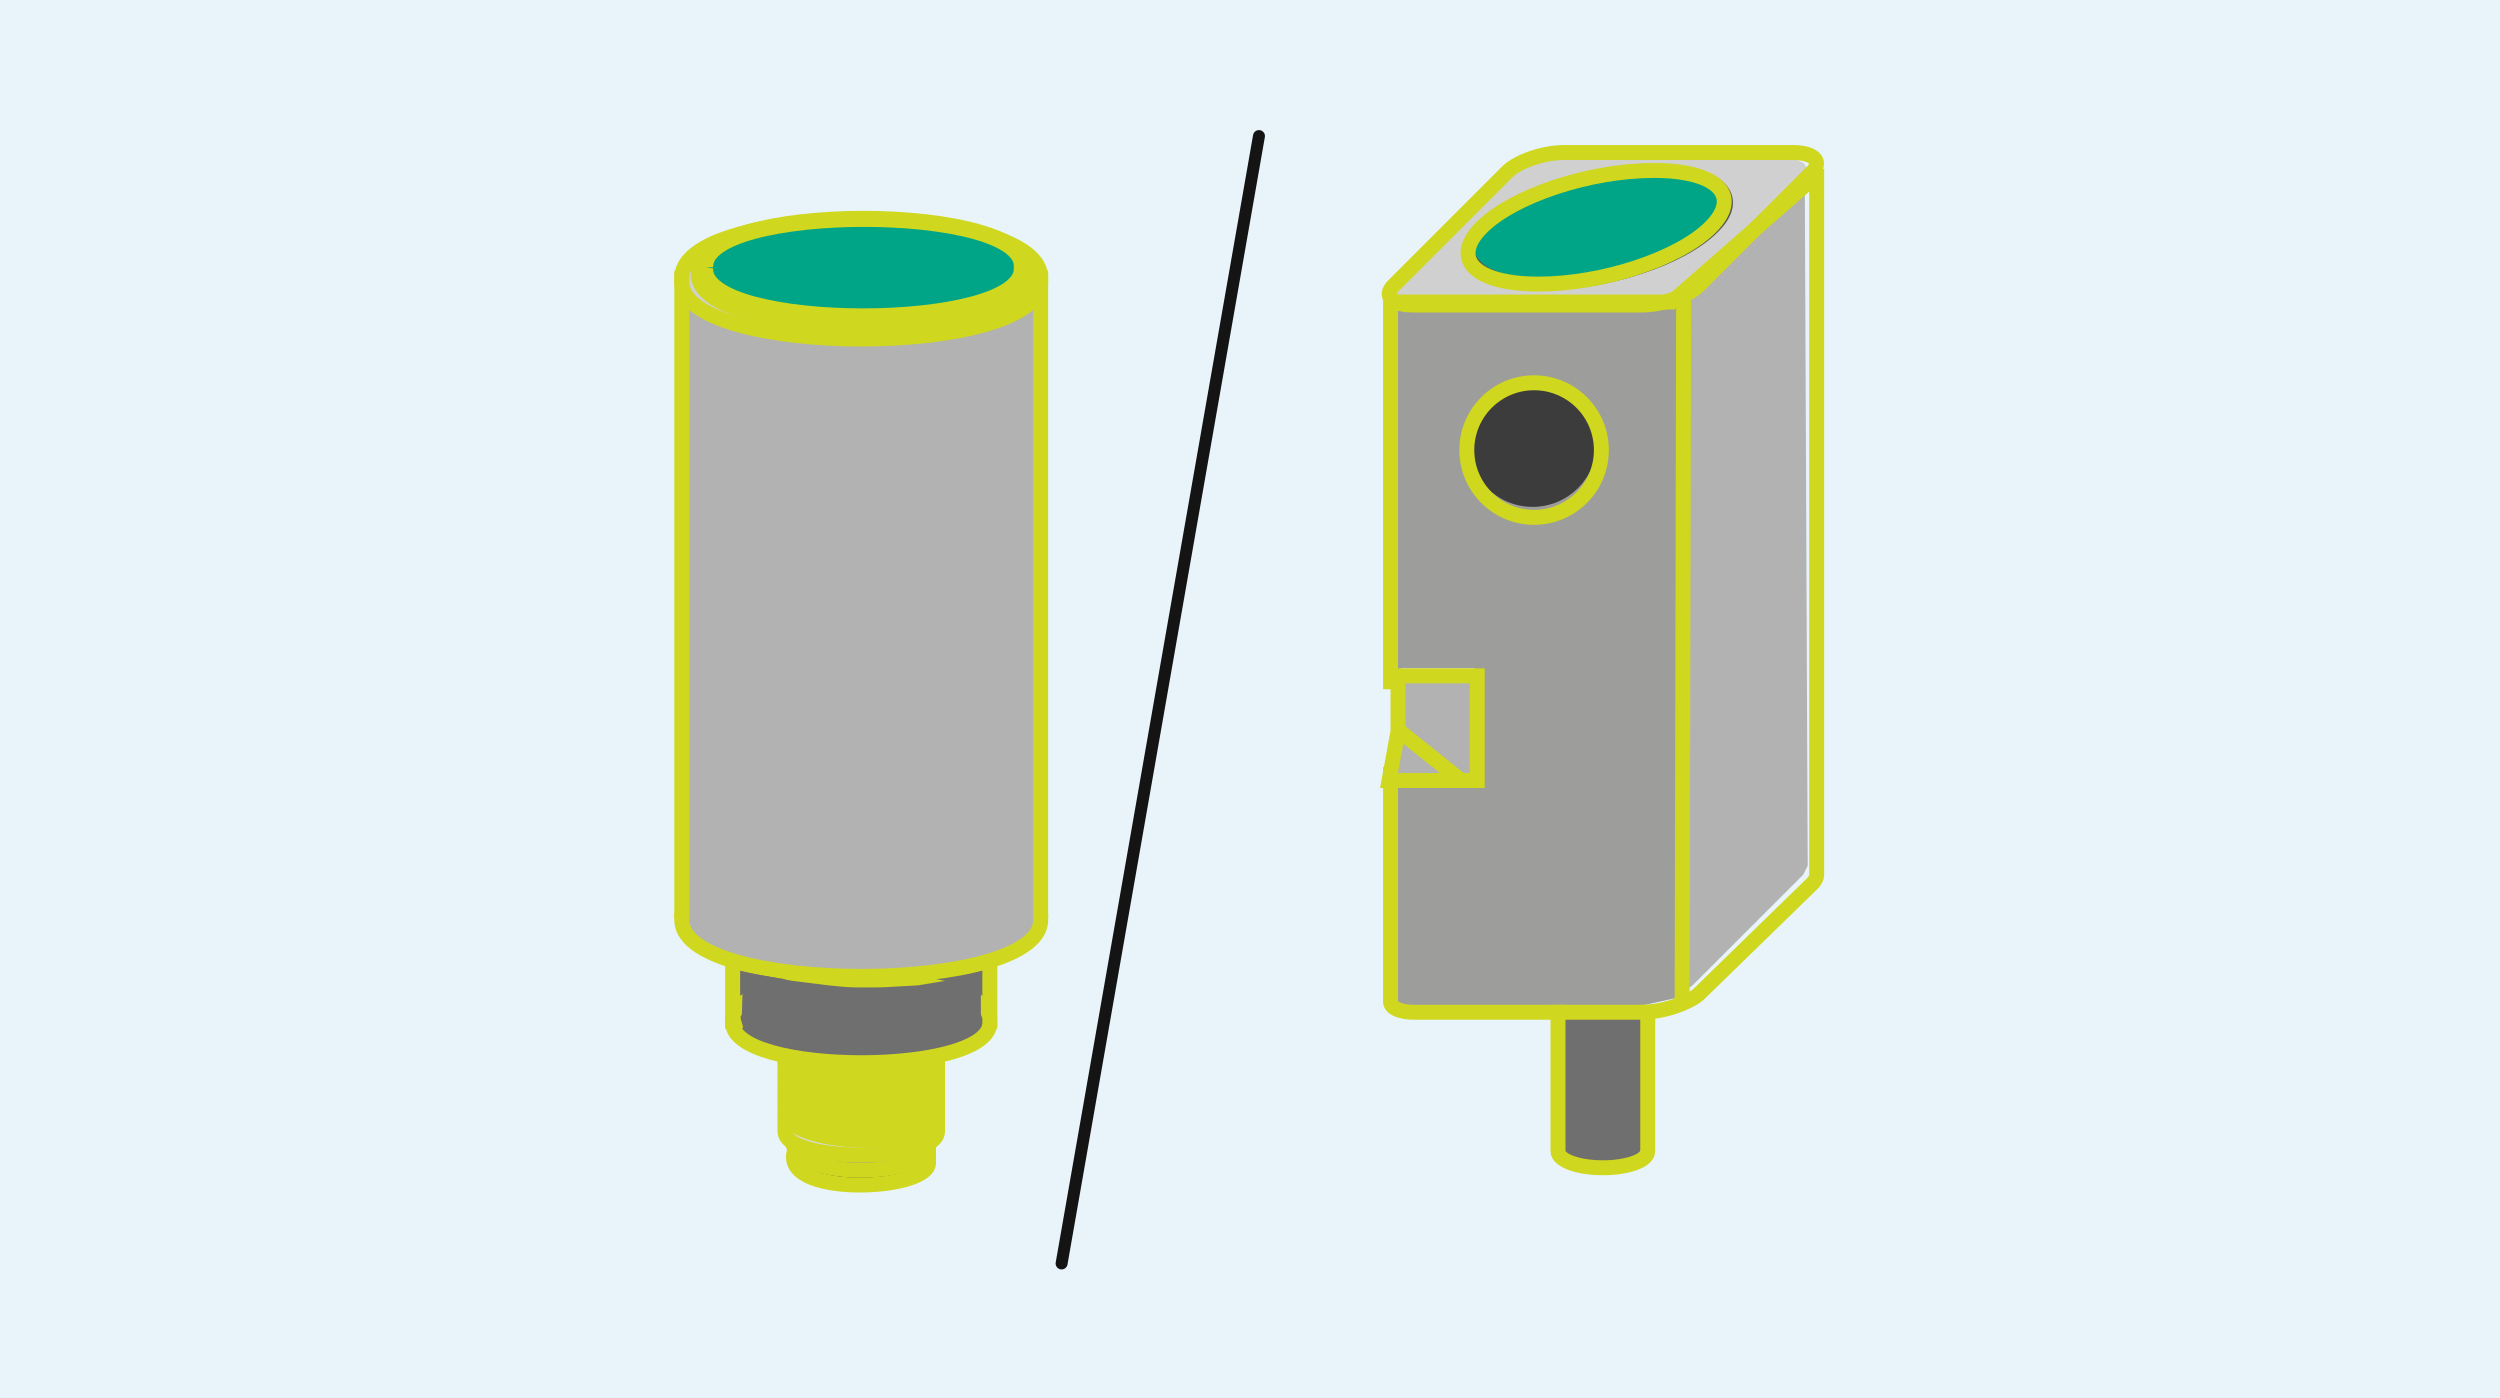 <?xml version="1.0" encoding="UTF-8"?><svg xmlns="http://www.w3.org/2000/svg" version="1.1" xmlns:xlink="http://www.w3.org/1999/xlink" viewBox="0 0 167.2 93.5"><defs><clipPath id="clippath"><rect x="52.4" y="21.3" width="18.1" height="51" fill="none"/></clipPath><clipPath id="clippath-1"><rect x="52.4" y="21.3" width="18.1" height="51" fill="none"/></clipPath><clipPath id="clippath-2"><rect x="57.7" y="68.5" width="7.7" height="1.5" fill="none"/></clipPath><clipPath id="clippath-3"><rect x="57.7" y="67.8" width="7.7" height="1.5" fill="none"/></clipPath><clipPath id="clippath-4"><rect x="57.7" y="67.1" width="7.7" height="1.5" fill="none"/></clipPath><clipPath id="clippath-5"><rect x="57.7" y="66.4" width="7.7" height="1.5" fill="none"/></clipPath><clipPath id="clippath-6"><rect x="57.7" y="65.7" width="7.7" height="1.5" fill="none"/></clipPath><clipPath id="clippath-7"><rect x="57.7" y="65" width="7.7" height="1.5" fill="none"/></clipPath><clipPath id="clippath-8"><rect x="57.7" y="64.3" width="7.7" height="1.5" fill="none"/></clipPath><clipPath id="clippath-9"><rect x="57.7" y="63.6" width="7.7" height="1.5" fill="none"/></clipPath><clipPath id="clippath-10"><rect x="57.7" y="62.9" width="7.7" height="1.5" fill="none"/></clipPath><clipPath id="clippath-11"><rect x="87.3" y="21.2" width="30.3" height="51.1" fill="none"/></clipPath><clipPath id="clippath-12"><rect x="87.3" y="21.2" width="30.3" height="51.1" fill="none"/></clipPath><clipPath id="clippath-13"><rect x="87.3" y="21.2" width="30.3" height="51.1" fill="none"/></clipPath><clipPath id="clippath-14"><rect x="93.9" y="68.5" width="8" height="1.5" fill="none"/></clipPath><clipPath id="clippath-15"><rect x="93.9" y="67.8" width="8" height="1.5" fill="none"/></clipPath><clipPath id="clippath-16"><rect x="93.9" y="67.1" width="8" height="1.5" fill="none"/></clipPath><clipPath id="clippath-17"><rect x="93.9" y="66.4" width="8" height="1.5" fill="none"/></clipPath><clipPath id="clippath-18"><rect x="93.9" y="65.7" width="8" height="1.5" fill="none"/></clipPath><clipPath id="clippath-19"><rect x="93.9" y="65" width="8" height="1.5" fill="none"/></clipPath><clipPath id="clippath-20"><rect x="93.9" y="64.3" width="8" height="1.5" fill="none"/></clipPath><clipPath id="clippath-21"><rect x="93.9" y="63.6" width="8" height="1.5" fill="none"/></clipPath><clipPath id="clippath-22"><rect x="93.9" y="62.9" width="8" height="1.5" fill="none"/></clipPath><clipPath id="clippath-23"><rect x="52.4" y="21.3" width="18.1" height="51" fill="none"/></clipPath><clipPath id="clippath-24"><rect x="52.4" y="21.3" width="18.1" height="51" fill="none"/></clipPath><clipPath id="clippath-25"><rect x="57.7" y="68.5" width="7.7" height="1.5" fill="none"/></clipPath><clipPath id="clippath-26"><rect x="57.7" y="67.8" width="7.7" height="1.5" fill="none"/></clipPath><clipPath id="clippath-27"><rect x="57.7" y="67.1" width="7.7" height="1.5" fill="none"/></clipPath><clipPath id="clippath-28"><rect x="57.7" y="66.4" width="7.7" height="1.5" fill="none"/></clipPath><clipPath id="clippath-29"><rect x="57.7" y="65.7" width="7.7" height="1.5" fill="none"/></clipPath><clipPath id="clippath-30"><rect x="57.7" y="65" width="7.7" height="1.5" fill="none"/></clipPath><clipPath id="clippath-31"><rect x="57.7" y="64.3" width="7.7" height="1.5" fill="none"/></clipPath><clipPath id="clippath-32"><rect x="57.7" y="63.6" width="7.7" height="1.5" fill="none"/></clipPath><clipPath id="clippath-33"><rect x="57.7" y="62.9" width="7.7" height="1.5" fill="none"/></clipPath><clipPath id="clippath-34"><rect x="45.9" y="14.4" width="22.9" height="64.6" fill="none"/></clipPath><clipPath id="clippath-35"><rect x="45.9" y="14.4" width="22.9" height="64.6" fill="none"/></clipPath><clipPath id="clippath-36"><rect x="52.4" y="74.3" width="9.7" height="1.9" fill="none"/></clipPath><clipPath id="clippath-37"><rect x="52.4" y="73.4" width="9.7" height="1.9" fill="none"/></clipPath><clipPath id="clippath-38"><rect x="52.4" y="72.5" width="9.7" height="1.9" fill="none"/></clipPath><clipPath id="clippath-39"><rect x="52.4" y="71.6" width="9.7" height="1.9" fill="none"/></clipPath><clipPath id="clippath-40"><rect x="52.4" y="70.7" width="9.7" height="1.9" fill="none"/></clipPath><clipPath id="clippath-41"><rect x="52.4" y="69.9" width="9.7" height="1.9" fill="none"/></clipPath><clipPath id="clippath-42"><rect x="52.4" y="69" width="9.7" height="1.9" fill="none"/></clipPath><clipPath id="clippath-43"><rect x="52.4" y="68.1" width="9.7" height="1.9" fill="none"/></clipPath><clipPath id="clippath-44"><rect x="52.4" y="67.2" width="9.7" height="1.9" fill="none"/></clipPath></defs><!--Generator: Adobe Illustrator 28.7.2, SVG Export Plug-In . SVG Version: 1.2.0 Build 154)--><g><g id="Ebene_1"><g isolation="isolate"><g id="BG"><rect y="0" width="167.2" height="93.5" fill="#e8f4fa"/></g><g id="Illu" display="none"><g clip-path="url(#clippath)"><g clip-path="url(#clippath-1)"><g><path d="M64.9,71.1v-.8h-.8c-.6-.3-1.5-.4-2.6-.4s-2,.2-2.6.4h-.8v.8c0,.6,1.5,1.2,3.4,1.2s3.4-.5,3.4-1.2h0Z" fill="#3c3c3c"/><path d="M64.9,70.4v-1h-1.6c-.5-.1-1.1-.2-1.7-.2s-1.2,0-1.7.2h-1.6v1c0,.6,1.5,1.2,3.4,1.2s3.4-.5,3.4-1.2h-.2Z" fill="#9d9d9c"/><path d="M57.7,63.3v6c0,.7,1.7,1.3,3.8,1.3s3.8-.6,3.8-1.3h0v-6h-7.7.1Z" fill="#d9d9d9"/><g mix-blend-mode="multiply"><g clip-path="url(#clippath-2)"><path d="M65.3,68.8c-.2.6-1.6,1-3.4,1s-4.1-.6-4.3-1.3h0v.3c.5.7,2.3,1.2,4.3,1.2s2.9-.3,3.4-.9c0,0,0-.3,0-.3Z" fill="#d0d0d0"/></g></g><g mix-blend-mode="multiply"><g clip-path="url(#clippath-3)"><path d="M65.3,68.1c-.2.6-1.6,1-3.4,1s-4.1-.6-4.3-1.3h0v.3c.5.7,2.3,1.2,4.3,1.2s2.9-.3,3.4-.9c0,0,0-.3,0-.3Z" fill="#d0d0d0"/></g></g><g mix-blend-mode="multiply"><g clip-path="url(#clippath-4)"><path d="M65.3,67.4c-.2.6-1.6,1-3.4,1s-4.1-.6-4.3-1.3h0v.3c.5.7,2.3,1.2,4.3,1.2s2.9-.3,3.4-.9c0,0,0-.3,0-.3Z" fill="#d0d0d0"/></g></g><g mix-blend-mode="multiply"><g clip-path="url(#clippath-5)"><path d="M65.3,66.7c-.2.6-1.6,1-3.4,1s-4.1-.6-4.3-1.3h0v.3c.5.7,2.3,1.2,4.3,1.2s2.9-.3,3.4-.9c0,0,0-.3,0-.3Z" fill="#d0d0d0"/></g></g><g mix-blend-mode="multiply"><g clip-path="url(#clippath-6)"><path d="M65.3,66c-.2.6-1.6,1-3.4,1s-4.1-.6-4.3-1.3h0v.3c.5.7,2.3,1.2,4.3,1.2s2.9-.3,3.4-.9c0,0,0-.3,0-.3Z" fill="#d0d0d0"/></g></g><g mix-blend-mode="multiply"><g clip-path="url(#clippath-7)"><path d="M65.3,65.3c-.2.6-1.6,1-3.4,1s-4.1-.6-4.3-1.3h0v.3c.5.7,2.3,1.2,4.3,1.2s2.9-.3,3.4-.9c0,0,0-.3,0-.3Z" fill="#d0d0d0"/></g></g><g mix-blend-mode="multiply"><g clip-path="url(#clippath-8)"><path d="M65.3,64.6c-.2.6-1.6,1-3.4,1s-4.1-.6-4.3-1.3h0v.3c.5.7,2.3,1.2,4.3,1.2s2.9-.3,3.4-.9c0,0,0-.3,0-.3Z" fill="#c6c6c6"/></g></g><g mix-blend-mode="multiply"><g clip-path="url(#clippath-9)"><path d="M65.3,63.9c-.2.6-1.6,1-3.4,1s-4.1-.6-4.3-1.3h0v.3c.5.7,2.3,1.2,4.3,1.2s2.9-.3,3.4-.9c0,0,0-.3,0-.3Z" fill="#c6c6c6"/></g></g><g mix-blend-mode="multiply"><g clip-path="url(#clippath-10)"><path d="M65.3,63.2c-.2.6-1.6,1-3.4,1s-4.1-.6-4.3-1.3h0v.3c.5.7,2.3,1.2,4.3,1.2s2.9-.3,3.4-.9c0,0,0-.3,0-.3Z" fill="#c6c6c6"/></g></g><rect x="55" y="54.1" width="13" height="9.5" fill="#706f6f"/><path d="M55,63.6c0-1.2,2.9-2.3,6.5-2.3s6.5,1,6.5,2.3-2.9,2.3-6.5,2.3-6.5-1-6.5-2.3" fill="#706f6f"/><path d="M52.4,58.2c0,1.7,4.1,3.1,9,3.1s9.1-1.4,9.1-3.1-4.1-3.1-9.1-3.1-9,1.4-9,3.1" fill="#b2b2b2"/><rect x="52.4" y="24.5" width="18.1" height="33.7" fill="#b2b2b2"/><path d="M52.4,24.6c0,1.8,4.1,3.2,9,3.2s9.1-1.4,9.1-3.2-4.1-3.2-9.1-3.2-9,1.4-9,3.2" fill="#d0d0d0"/><path d="M53.3,24.2c0,1.6,3.7,2.9,8.3,2.9s8.3-1.3,8.3-2.9-3.7-2.9-8.3-2.9-8.3,1.3-8.3,2.9" fill="#434343"/><path d="M53.7,24c0,1.5,3.6,2.7,7.9,2.7s7.9-1.2,7.9-2.7-3.6-2.7-7.9-2.7-7.9,1.2-7.9,2.7" fill="#00a587"/></g></g></g><rect x="49.6" y="21.3" width="18.1" height="51" fill="none"/><g id="Bildmaterial_1"><g clip-path="url(#clippath-11)"><g clip-path="url(#clippath-12)"><g clip-path="url(#clippath-13)"><g><path d="M101.4,71.2v-.8h-.8c-.6-.3-1.6-.4-2.7-.4s-2,.2-2.7.4h-.8v.8c0,.6,1.6,1.2,3.5,1.2s3.5-.5,3.5-1.2Z" fill="#3c3c3c"/><path d="M101.4,70.4v-1h-1.7c-.5-.1-1.1-.2-1.8-.2s-1.3,0-1.8.2h-1.7v1c0,.6,1.6,1.2,3.5,1.2s3.5-.5,3.5-1.2h0" fill="#9d9d9c"/><path d="M93.9,63.3v6c0,.7,1.8,1.3,4,1.3s4-.6,4-1.3v-6s-8,0-8,0Z" fill="#d9d9d9"/><g mix-blend-mode="multiply"><g clip-path="url(#clippath-14)"><path d="M101.9,68.8c-.2.6-1.6,1-3.5,1s-4.2-.6-4.5-1.3h0v.3c.5.7,2.4,1.2,4.5,1.2s3.1-.3,3.5-.9c0,0,0-.3,0-.3Z" fill="#d0d0d0"/></g></g><g mix-blend-mode="multiply"><g clip-path="url(#clippath-15)"><path d="M101.9,68.1c-.2.6-1.6,1-3.5,1s-4.2-.6-4.5-1.3h0v.3c.5.7,2.4,1.2,4.5,1.2s3.1-.4,3.5-.9c0,0,0-.3,0-.3Z" fill="#d0d0d0"/></g></g><g mix-blend-mode="multiply"><g clip-path="url(#clippath-16)"><path d="M101.9,67.4c-.2.6-1.6,1-3.5,1s-4.2-.6-4.5-1.3h0v.3c.5.7,2.4,1.2,4.5,1.2s3.1-.4,3.5-.9c0,0,0-.3,0-.3Z" fill="#d0d0d0"/></g></g><g mix-blend-mode="multiply"><g clip-path="url(#clippath-17)"><path d="M101.9,66.7c-.2.6-1.6,1-3.5,1s-4.2-.6-4.5-1.3h0v.3c.5.7,2.4,1.2,4.5,1.2s3.1-.4,3.5-.9c0,0,0-.3,0-.3Z" fill="#d0d0d0"/></g></g><g mix-blend-mode="multiply"><g clip-path="url(#clippath-18)"><path d="M101.9,66c-.2.6-1.6,1-3.5,1s-4.2-.6-4.5-1.3h0v.3c.5.7,2.4,1.2,4.5,1.2s3.1-.4,3.5-.9c0,0,0-.3,0-.3Z" fill="#d0d0d0"/></g></g><g mix-blend-mode="multiply"><g clip-path="url(#clippath-19)"><path d="M101.9,65.3c-.2.6-1.6,1-3.5,1s-4.2-.6-4.5-1.3h0v.3c.5.7,2.4,1.2,4.5,1.2s3.1-.3,3.5-.9c0,0,0-.3,0-.3Z" fill="#d0d0d0"/></g></g><g mix-blend-mode="multiply"><g clip-path="url(#clippath-20)"><path d="M101.9,64.6c-.2.6-1.6,1-3.5,1s-4.2-.6-4.5-1.3h0v.3c.5.7,2.4,1.2,4.5,1.2s3.1-.4,3.5-.9c0,0,0-.3,0-.3Z" fill="#c6c6c6"/></g></g><g mix-blend-mode="multiply"><g clip-path="url(#clippath-21)"><path d="M101.9,64c-.2.6-1.6,1-3.5,1s-4.2-.6-4.5-1.3h0v.3c.5.7,2.4,1.2,4.5,1.2s3.1-.4,3.5-.9c0,0,0-.3,0-.3Z" fill="#c6c6c6"/></g></g><g mix-blend-mode="multiply"><g clip-path="url(#clippath-22)"><path d="M101.9,63.3c-.2.6-1.6,1-3.5,1s-4.2-.6-4.5-1.3h0v.3c.5.7,2.4,1.2,4.5,1.2s3.1-.4,3.5-.9v-.3Z" fill="#c6c6c6"/></g></g><rect x="91.1" y="54.1" width="13.6" height="9.6" fill="#706f6f"/><path d="M91.1,63.7c0-1.3,3-2.3,6.8-2.3s6.8,1,6.8,2.3-3,2.3-6.8,2.3-6.8-1-6.8-2.3" fill="#706f6f"/><path d="M111.4,62.3l-16.5-7c-1,0-1.9-.8-1.9-1.9l-5.2-25.9s5.4-5.3,5.7-5.7c.3-.4.8-.6,1.4-.6h20.8c1,0,1.9.8,1.9,1.9v32.2c0,.5-.2,1-.5,1.3-.3.4-5.7,5.7-5.7,5.7" fill="#b2b2b2"/><path d="M116.9,21.6c-.3-.3-.7-.4-1.2-.4h-20.8c-.5,0-1,.2-1.4.6-.3.3-5.7,5.7-5.7,5.7l.4,2.1h20.7l8-7.9v-.1Z" fill="#d0d0d0"/><path d="M110,62.9h-20.8c-1,0-1.9-.8-1.9-1.9V28.8c0-1,.8-1.9,1.9-1.9h20.8c1,0,1.9.8,1.9,1.9v32.2c0,1-.8,1.9-1.9,1.9" fill="#9d9d9c"/><path d="M114.8,29.2c-1.1,1.4-2,6-2,10.2s.9,6.5,2,5c1.1-1.4,2-6,2-10.2s-.9-6.5-2-5" fill="#575756"/><path d="M114.9,29.4c-1,1.3-1.9,5.6-1.9,9.6s.8,6.2,1.9,4.9c1-1.3,1.9-5.6,1.9-9.6s-.8-6.2-1.9-4.9" fill="#00a587"/></g></g></g></g></g><line x1="72.3" y1="76.5" x2="82.7" y2="17" fill="none" stroke="#141414" stroke-linecap="round" stroke-miterlimit="10" stroke-width=".8"/><g><g><path d="M65.3,71.2v-.8c-2.1-.4-5-.4-7,0-1.1,2.6,7,2.3,7,.8Z" fill="#3c3c3c" stroke="#cfd71f" stroke-miterlimit="10"/><path d="M65.3,70.5v-1c-2.3-.1-4.8-.1-7,0-1.3,2.9,6.8,2.6,7,1Z" fill="#9d9d9c" stroke="#cfd71f" stroke-miterlimit="10"/><path d="M57.7,63.4v6h0c-.1,1.7,8.2,1.7,8,0h0v-6s-8,0-8,0Z" fill="#d9d9d9" stroke="#cfd71f" stroke-miterlimit="10"/><g><path d="M65.8,68.9c-.5,1.6-7.8,1.1-8-.3.2,1.7,7,1.9,8,.6,0,0,0-.3,0-.3Z" fill="#d0d0d0" isolation="isolate" mix-blend-mode="multiply" stroke="#cfd71f" stroke-miterlimit="10"/><path d="M65.8,68.2c-.5,1.6-7.8,1.1-8-.3.2,1.7,7,1.9,8,.6,0,0,0-.3,0-.3Z" fill="#d0d0d0" isolation="isolate" mix-blend-mode="multiply" stroke="#cfd71f" stroke-miterlimit="10"/><path d="M65.8,67.5c-.5,1.6-7.8,1.1-8-.3.2,1.7,7,1.9,8,.6,0,0,0-.3,0-.3Z" fill="#d0d0d0" isolation="isolate" mix-blend-mode="multiply" stroke="#cfd71f" stroke-miterlimit="10"/><path d="M65.8,66.8c-.5,1.6-7.8,1.1-8-.3.2,1.7,7,1.9,8,.6,0,0,0-.3,0-.3Z" fill="#d0d0d0" isolation="isolate" mix-blend-mode="multiply" stroke="#cfd71f" stroke-miterlimit="10"/><path d="M65.8,66.1c-.5,1.6-7.8,1.1-8-.3.2,1.7,7,1.9,8,.6,0,0,0-.3,0-.3Z" fill="#d0d0d0" isolation="isolate" mix-blend-mode="multiply" stroke="#cfd71f" stroke-miterlimit="10"/><path d="M65.8,65.4c-.5,1.6-7.8,1.1-8-.3.2,1.7,7,1.9,8,.6,0,0,0-.3,0-.3Z" fill="#d0d0d0" isolation="isolate" mix-blend-mode="multiply" stroke="#cfd71f" stroke-miterlimit="10"/><path d="M65.8,64.7c-.5,1.6-7.8,1.1-8-.3.2,1.7,7,1.9,8,.6,0,0,0-.3,0-.3Z" fill="#c6c6c6" isolation="isolate" mix-blend-mode="multiply" stroke="#cfd71f" stroke-miterlimit="10"/><path d="M65.8,64c-.5,1.6-7.8,1.1-8-.3.2,1.7,7,1.9,8,.6v-.3Z" fill="#c6c6c6" isolation="isolate" mix-blend-mode="multiply" stroke="#cfd71f" stroke-miterlimit="10"/><path d="M65.8,63.4c-.5,1.6-7.8,1.1-8-.3.2,1.7,7,1.9,8,.6v-.3Z" fill="#c6c6c6" isolation="isolate" mix-blend-mode="multiply" stroke="#cfd71f" stroke-miterlimit="10"/></g></g><rect x="54.9" y="54.2" width="13.6" height="9.6" fill="#706f6f" stroke="#cfd71f" stroke-miterlimit="10"/><path d="M55,63.6c.3-2.8,13.8-2.7,13.6.2.2,2.9-13.8,2.9-13.6,0" fill="#706f6f" stroke="#cfd71f" stroke-miterlimit="10"/><path d="M54.9,63.8v-.2" fill="#706f6f" stroke="#cfd71f" stroke-miterlimit="10"/></g><path d="M52.3,58.3c-.3,4.1,19.3,4.1,18.9,0,.3-4.1-19.3-4.1-18.9,0Z" fill="#b2b2b2" stroke="#cfd71f" stroke-miterlimit="10"/><polyline points="71.2 58.3 71.2 24.5 52.3 24.5 52.3 58.3" fill="#b2b2b2" stroke="#cfd71f" stroke-miterlimit="10"/><path d="M52.3,24.6c-.3,4.1,19.3,4.1,18.9,0,.3-4.1-19.3-4.1-18.9,0Z" fill="#d0d0d0" stroke="#cfd71f" stroke-miterlimit="10"/><g><path d="M53.1,24.2c-.3,3.8,17.7,3.8,17.4,0,.3-3.8-17.7-3.8-17.4,0" fill="#434343" stroke="#cfd71f" stroke-miterlimit="10"/><path d="M53.5,24c-.3,3.4,16.9,3.4,16.6,0,.3-3.4-16.9-3.4-16.6,0" fill="#00a587" stroke="#cfd71f" stroke-miterlimit="10"/></g><g><g><g><path d="M101.4,71.1v-.8h-.8c-.6-.3-1.6-.4-2.7-.4s-2,.2-2.7.4h-.8v.8h0c0,.6,1.6,1.2,3.5,1.2s3.5-.5,3.5-1.2,0,0,0,0Z" fill="#3c3c3c" stroke="#cfd71f" stroke-miterlimit="10"/><path d="M101.4,70.4v-1h-1.7c-.5-.1-1.1-.2-1.8-.2s-1.3,0-1.8.2h-1.7v1h0c0,.6,1.6,1.2,3.5,1.2s3.5-.5,3.5-1.2,0,0,0,0Z" fill="#9d9d9c" stroke="#cfd71f" stroke-miterlimit="10"/><path d="M93.8,63.3v6h0c0,.7,1.8,1.3,4,1.3s4-.6,4-1.3h0v-6s-8,0-8,0Z" fill="#d9d9d9" stroke="#cfd71f" stroke-miterlimit="10"/><g><path d="M101.9,68.8c-.2.6-1.6,1-3.5,1s-4.2-.6-4.5-1.3h0v.3c.5.7,2.4,1.2,4.5,1.2s3.1-.4,3.5-.9c0,0,0-.3,0-.3Z" fill="#d0d0d0" isolation="isolate" mix-blend-mode="multiply" stroke="#cfd71f" stroke-miterlimit="10"/><path d="M101.9,68.1c-.2.6-1.6,1-3.5,1s-4.2-.6-4.5-1.3h0v.3c.5.7,2.4,1.2,4.5,1.2s3.1-.4,3.5-.9c0,0,0-.3,0-.3Z" fill="#d0d0d0" isolation="isolate" mix-blend-mode="multiply" stroke="#cfd71f" stroke-miterlimit="10"/><path d="M101.9,67.4c-.2.6-1.6,1-3.5,1s-4.2-.6-4.5-1.3h0v.3c.5.7,2.4,1.2,4.5,1.2s3.1-.4,3.5-.9c0,0,0-.3,0-.3Z" fill="#d0d0d0" isolation="isolate" mix-blend-mode="multiply" stroke="#cfd71f" stroke-miterlimit="10"/><path d="M101.9,66.7c-.2.6-1.6,1-3.5,1s-4.2-.6-4.5-1.3h0v.3c.5.7,2.4,1.2,4.5,1.2s3.1-.4,3.5-.9c0,0,0-.3,0-.3Z" fill="#d0d0d0" isolation="isolate" mix-blend-mode="multiply" stroke="#cfd71f" stroke-miterlimit="10"/><path d="M101.9,66c-.2.6-1.6,1-3.5,1s-4.2-.6-4.5-1.3h0v.3c.5.7,2.4,1.2,4.5,1.2s3.1-.4,3.5-.9c0,0,0-.3,0-.3Z" fill="#d0d0d0" isolation="isolate" mix-blend-mode="multiply" stroke="#cfd71f" stroke-miterlimit="10"/><path d="M101.9,65.3c-.2.6-1.6,1-3.5,1s-4.2-.6-4.5-1.3h0v.3c.5.7,2.4,1.2,4.5,1.2s3.1-.4,3.5-.9c0,0,0-.3,0-.3Z" fill="#d0d0d0" isolation="isolate" mix-blend-mode="multiply" stroke="#cfd71f" stroke-miterlimit="10"/><path d="M101.9,64.6c-.2.6-1.6,1-3.5,1s-4.2-.6-4.5-1.3h0v.3c.5.7,2.4,1.2,4.5,1.2s3.1-.4,3.5-.9c0,0,0-.3,0-.3Z" fill="#c6c6c6" isolation="isolate" mix-blend-mode="multiply" stroke="#cfd71f" stroke-miterlimit="10"/><path d="M101.9,63.9c-.2.6-1.6,1-3.5,1s-4.2-.6-4.5-1.3h0v.3c.5.7,2.4,1.2,4.5,1.2s3.1-.4,3.5-.9c0,0,0-.3,0-.3Z" fill="#c6c6c6" isolation="isolate" mix-blend-mode="multiply" stroke="#cfd71f" stroke-miterlimit="10"/><path d="M101.9,63.2c-.2.6-1.6,1-3.5,1s-4.2-.6-4.5-1.3h0v.3c.5.7,2.4,1.2,4.5,1.2s3.1-.4,3.5-.9c0,0,0-.3,0-.3Z" fill="#c6c6c6" isolation="isolate" mix-blend-mode="multiply" stroke="#cfd71f" stroke-miterlimit="10"/></g></g><rect x="91.1" y="54.1" width="13.6" height="9.5" fill="#706f6f" stroke="#cfd71f" stroke-miterlimit="10"/><path d="M91.1,63.6c0-1.2,3-2.3,6.8-2.3s6.8,1,6.8,2.3-3,2.3-6.8,2.3-6.8-1-6.8-2.3" fill="#706f6f" stroke="#cfd71f" stroke-miterlimit="10"/></g><path d="M111.3,62.2l-16.5-7c-1,0-1.9-.8-1.9-1.9l-5.1-25.9s5.3-5.3,5.7-5.7.8-.6,1.4-.6h20.8c1,0,1.9.8,1.9,1.9v32.1c0,.5-.2,1-.5,1.3s-5.7,5.7-5.7,5.7l-.1.1Z" fill="#b2b2b2" stroke="#cfd71f" stroke-miterlimit="10"/><path d="M116.8,21.7c-.3-.3-.7-.4-1.2-.4h-20.8c-.5,0-1,.2-1.4.6-.3.3-5.7,5.7-5.7,5.7l.4,2.1h20.7l8-7.9v-.1Z" fill="#d0d0d0" stroke="#cfd71f" stroke-miterlimit="10"/><rect x="87.3" y="26.9" width="24.6" height="35.9" rx="1.9" ry="1.9" fill="#9d9d9c" stroke="#cfd71f" stroke-miterlimit="10"/><g><path d="M114.7,29.2c-1.1,1.4-2,6-2,10.1s.9,6.4,2,5,2-6,2-10.1-.9-6.4-2-5" fill="#575756"/><path d="M114.8,29.4c-1,1.3-1.9,5.6-1.9,9.6s.8,6.2,1.9,4.9,1.9-5.6,1.9-9.6-.8-6.2-1.9-4.9" fill="#00a587"/></g></g></g><g id="Illu_VariKont" display="none"><g clip-path="url(#clippath-23)"><g clip-path="url(#clippath-24)"><g><path d="M64.9,71.1v-.8h-.8c-.6-.3-1.5-.4-2.6-.4s-2,.2-2.6.4h-.8v.8c0,.6,1.5,1.2,3.4,1.2s3.4-.5,3.4-1.2h0Z" fill="#3c3c3c"/><path d="M64.9,70.4v-1h-1.6c-.5-.1-1.1-.2-1.7-.2s-1.2,0-1.7.2h-1.6v1c0,.6,1.5,1.2,3.4,1.2s3.4-.5,3.4-1.2h-.2Z" fill="#9d9d9c"/><path d="M57.7,63.3v6c0,.7,1.7,1.3,3.8,1.3s3.8-.6,3.8-1.3h0v-6h-7.7.1Z" fill="#d9d9d9"/><g mix-blend-mode="multiply"><g clip-path="url(#clippath-25)"><path d="M65.3,68.8c-.2.6-1.6,1-3.4,1s-4.1-.6-4.3-1.3h0v.3c.5.7,2.3,1.2,4.3,1.2s2.9-.3,3.4-.9c0,0,0-.3,0-.3Z" fill="#d0d0d0"/></g></g><g mix-blend-mode="multiply"><g clip-path="url(#clippath-26)"><path d="M65.3,68.1c-.2.6-1.6,1-3.4,1s-4.1-.6-4.3-1.3h0v.3c.5.7,2.3,1.2,4.3,1.2s2.9-.3,3.4-.9c0,0,0-.3,0-.3Z" fill="#d0d0d0"/></g></g><g mix-blend-mode="multiply"><g clip-path="url(#clippath-27)"><path d="M65.3,67.4c-.2.6-1.6,1-3.4,1s-4.1-.6-4.3-1.3h0v.3c.5.7,2.3,1.2,4.3,1.2s2.9-.3,3.4-.9c0,0,0-.3,0-.3Z" fill="#d0d0d0"/></g></g><g mix-blend-mode="multiply"><g clip-path="url(#clippath-28)"><path d="M65.3,66.7c-.2.6-1.6,1-3.4,1s-4.1-.6-4.3-1.3h0v.3c.5.7,2.3,1.2,4.3,1.2s2.9-.3,3.4-.9c0,0,0-.3,0-.3Z" fill="#d0d0d0"/></g></g><g mix-blend-mode="multiply"><g clip-path="url(#clippath-29)"><path d="M65.3,66c-.2.6-1.6,1-3.4,1s-4.1-.6-4.3-1.3h0v.3c.5.7,2.3,1.2,4.3,1.2s2.9-.3,3.4-.9c0,0,0-.3,0-.3Z" fill="#d0d0d0"/></g></g><g mix-blend-mode="multiply"><g clip-path="url(#clippath-30)"><path d="M65.3,65.3c-.2.6-1.6,1-3.4,1s-4.1-.6-4.3-1.3h0v.3c.5.7,2.3,1.2,4.3,1.2s2.9-.3,3.4-.9c0,0,0-.3,0-.3Z" fill="#d0d0d0"/></g></g><g mix-blend-mode="multiply"><g clip-path="url(#clippath-31)"><path d="M65.3,64.6c-.2.6-1.6,1-3.4,1s-4.1-.6-4.3-1.3h0v.3c.5.7,2.3,1.2,4.3,1.2s2.9-.3,3.4-.9c0,0,0-.3,0-.3Z" fill="#c6c6c6"/></g></g><g mix-blend-mode="multiply"><g clip-path="url(#clippath-32)"><path d="M65.3,63.9c-.2.6-1.6,1-3.4,1s-4.1-.6-4.3-1.3h0v.3c.5.7,2.3,1.2,4.3,1.2s2.9-.3,3.4-.9c0,0,0-.3,0-.3Z" fill="#c6c6c6"/></g></g><g mix-blend-mode="multiply"><g clip-path="url(#clippath-33)"><path d="M65.3,63.2c-.2.6-1.6,1-3.4,1s-4.1-.6-4.3-1.3h0v.3c.5.7,2.3,1.2,4.3,1.2s2.9-.3,3.4-.9c0,0,0-.3,0-.3Z" fill="#c6c6c6"/></g></g><rect x="55" y="54.1" width="13" height="9.5" fill="#706f6f"/><path d="M55,63.6c0-1.2,2.9-2.3,6.5-2.3s6.5,1,6.5,2.3-2.9,2.3-6.5,2.3-6.5-1-6.5-2.3" fill="#706f6f"/><path d="M52.4,58.2c0,1.7,4.1,3.1,9,3.1s9.1-1.4,9.1-3.1-4.1-3.1-9.1-3.1-9,1.4-9,3.1" fill="#b2b2b2"/><rect x="52.4" y="24.5" width="18.1" height="33.7" fill="#b2b2b2"/><path d="M52.4,24.6c0,1.8,4.1,3.2,9,3.2s9.1-1.4,9.1-3.2-4.1-3.2-9.1-3.2-9,1.4-9,3.2" fill="#d0d0d0"/><path d="M53.3,24.2c0,1.6,3.7,2.9,8.3,2.9s8.3-1.3,8.3-2.9-3.7-2.9-8.3-2.9-8.3,1.3-8.3,2.9" fill="#434343"/><path d="M53.7,24c0,1.5,3.6,2.7,7.9,2.7s7.9-1.2,7.9-2.7-3.6-2.7-7.9-2.7-7.9,1.2-7.9,2.7" fill="#00a587"/></g></g></g><rect x="49.6" y="21.3" width="18.1" height="51" fill="none"/><line x1="72.3" y1="76.5" x2="82.7" y2="17" fill="none" stroke="#141414" stroke-linecap="round" stroke-miterlimit="10" stroke-width=".8"/><g><g><path d="M65.3,71.2v-.8c-2.1-.4-5-.4-7,0-1.1,2.6,7,2.3,7,.8Z" fill="#3c3c3c" stroke="#cfd71f" stroke-miterlimit="10"/><path d="M65.3,70.5v-1c-2.3-.1-4.8-.1-7,0-1.3,2.9,6.8,2.6,7,1Z" fill="#9d9d9c" stroke="#cfd71f" stroke-miterlimit="10"/><path d="M57.7,63.4v6h0c-.1,1.7,8.2,1.7,8,0h0v-6s-8,0-8,0Z" fill="#d9d9d9" stroke="#cfd71f" stroke-miterlimit="10"/><g><path d="M65.8,68.9c-.5,1.6-7.8,1.1-8-.3.2,1.7,7,1.9,8,.6,0,0,0-.3,0-.3Z" fill="#d0d0d0" isolation="isolate" mix-blend-mode="multiply" stroke="#cfd71f" stroke-miterlimit="10"/><path d="M65.8,68.2c-.5,1.6-7.8,1.1-8-.3.2,1.7,7,1.9,8,.6,0,0,0-.3,0-.3Z" fill="#d0d0d0" isolation="isolate" mix-blend-mode="multiply" stroke="#cfd71f" stroke-miterlimit="10"/><path d="M65.8,67.5c-.5,1.6-7.8,1.1-8-.3.2,1.7,7,1.9,8,.6,0,0,0-.3,0-.3Z" fill="#d0d0d0" isolation="isolate" mix-blend-mode="multiply" stroke="#cfd71f" stroke-miterlimit="10"/><path d="M65.8,66.8c-.5,1.6-7.8,1.1-8-.3.2,1.7,7,1.9,8,.6,0,0,0-.3,0-.3Z" fill="#d0d0d0" isolation="isolate" mix-blend-mode="multiply" stroke="#cfd71f" stroke-miterlimit="10"/><path d="M65.8,66.1c-.5,1.6-7.8,1.1-8-.3.2,1.7,7,1.9,8,.6,0,0,0-.3,0-.3Z" fill="#d0d0d0" isolation="isolate" mix-blend-mode="multiply" stroke="#cfd71f" stroke-miterlimit="10"/><path d="M65.8,65.4c-.5,1.6-7.8,1.1-8-.3.2,1.7,7,1.9,8,.6,0,0,0-.3,0-.3Z" fill="#d0d0d0" isolation="isolate" mix-blend-mode="multiply" stroke="#cfd71f" stroke-miterlimit="10"/><path d="M65.8,64.7c-.5,1.6-7.8,1.1-8-.3.2,1.7,7,1.9,8,.6,0,0,0-.3,0-.3Z" fill="#c6c6c6" isolation="isolate" mix-blend-mode="multiply" stroke="#cfd71f" stroke-miterlimit="10"/><path d="M65.8,64c-.5,1.6-7.8,1.1-8-.3.2,1.7,7,1.9,8,.6v-.3Z" fill="#c6c6c6" isolation="isolate" mix-blend-mode="multiply" stroke="#cfd71f" stroke-miterlimit="10"/><path d="M65.8,63.4c-.5,1.6-7.8,1.1-8-.3.2,1.7,7,1.9,8,.6v-.3Z" fill="#c6c6c6" isolation="isolate" mix-blend-mode="multiply" stroke="#cfd71f" stroke-miterlimit="10"/></g></g><rect x="54.9" y="54.2" width="13.6" height="9.6" fill="#706f6f" stroke="#cfd71f" stroke-miterlimit="10"/><path d="M55,63.6c.3-2.8,13.8-2.7,13.6.2.2,2.9-13.8,2.9-13.6,0" fill="#706f6f" stroke="#cfd71f" stroke-miterlimit="10"/><path d="M54.9,63.8v-.2" fill="#706f6f" stroke="#cfd71f" stroke-miterlimit="10"/></g><path d="M52.3,58.3c-.3,4.1,19.3,4.1,18.9,0,.3-4.1-19.3-4.1-18.9,0Z" fill="#b2b2b2" stroke="#cfd71f" stroke-miterlimit="10"/><polyline points="71.2 58.3 71.2 24.5 52.3 24.5 52.3 58.3" fill="#b2b2b2" stroke="#cfd71f" stroke-miterlimit="10"/><path d="M52.3,24.6c-.3,4.1,19.3,4.1,18.9,0,.3-4.1-19.3-4.1-18.9,0Z" fill="#d0d0d0" stroke="#cfd71f" stroke-miterlimit="10"/><g><path d="M53.1,24.2c-.3,3.8,17.7,3.8,17.4,0,.3-3.8-17.7-3.8-17.4,0" fill="#434343" stroke="#cfd71f" stroke-miterlimit="10"/><path d="M53.5,24c-.3,3.4,16.9,3.4,16.6,0,.3-3.4-16.9-3.4-16.6,0" fill="#00a587" stroke="#cfd71f" stroke-miterlimit="10"/></g><path d="M109.7,62.7l-3.3,3.1c-1.2,0-2.1.9-2.1,2.1v5.1l5.4-5.4s0-4.9,0-4.9Z" fill="#2b2b2c" stroke="#d0df00" stroke-miterlimit="10"/><rect x="107.3" y="65.4" width="2.9" height="2" fill="#141414"/><path d="M112,34.2h-15.7c-.6,0-1.1.5-1.1,1.1v30.1c0,.6.5,1.1,1.1,1.1h15.7c.6,0,1.1-.5,1.1-1.1v-30.1c0-.6-.5-1.1-1.1-1.1ZM97.4,64.6c-.6,0-1.1-.5-1.1-1.1s.5-1.1,1.1-1.1,1.1.5,1.1,1.1-.5,1.1-1.1,1.1ZM98.5,37.2c0,.6-.5,1.1-1.1,1.1s-1.1-.5-1.1-1.1v-.9c0-.6.5-1.1,1.1-1.1s1.1.5,1.1,1.1v.9ZM112,63.9c0,.6-.5,1.1-1.1,1.1s-1.1-.5-1.1-1.1v-.9c0-.6.5-1.1,1.1-1.1s1.1.5,1.1,1.1v.9ZM110.9,37.8c-.6,0-1.1-.5-1.1-1.1s.5-1.1,1.1-1.1,1.1.5,1.1,1.1-.5,1.1-1.1,1.1Z" fill="#141414"/><path d="M109.9,68.4c.3,0,.6-.1.8-.3l2-2c.2-.2.3-.5.3-.8v-.2l-1.3.9-.4.4-1.5,1.9.1.1Z" fill="#373737"/><polygon points="97.8 45.5 88.4 45.5 93.1 40.8 102.5 40.8 97.8 45.5" fill="#8d8d8d" stroke="#d0df00" stroke-miterlimit="10"/><path d="M109.9,36.1h-15.7c-.6,0-1.1.5-1.1,1.1v30.1c0,.6.5,1.1,1.1,1.1h15.7c.6,0,1.1-.5,1.1-1.1v-30.1c0-.6-.5-1.1-1.1-1.1ZM95.4,66.6c-.6,0-1.1-.5-1.1-1.1s.5-1.1,1.1-1.1,1.1.5,1.1,1.1-.5,1.1-1.1,1.1ZM96.5,39.1c0,.6-.5,1.1-1.1,1.1s-1.1-.5-1.1-1.1v-.9c0-.6.5-1.1,1.1-1.1s1.1.5,1.1,1.1v.9Z" fill="#2b2b2c"/><polygon points="106.3 68.1 107.9 66.6 111.1 40.8 106.3 45.5 106.3 68.1" fill="#706f6f" stroke="#d0df00" stroke-miterlimit="10"/><polygon points="102.1 40.8 92.7 40.8 97.4 36.1 106.8 36.1 102.1 40.8" fill="#707070"/><polygon points="102.1 40.8 92.7 40.8 97.4 36.1 106.8 36.1 102.1 40.8" fill="#141414" isolation="isolate" mix-blend-mode="multiply" opacity=".2"/><path d="M112,34.2l-2,1.9c.6,0,1.1.5,1.1,1.1v3.5l-3.2,25.9,3.2-3.2v3.8l2-2v-30c0-.6-.5-1.1-1.1-1.1v.1Z" fill="#373737" stroke="#d0df00" stroke-miterlimit="10"/><path d="M104.5,66.8h-.2c-1.2,0-2.1.9-2.1,2.1v5.1l2.2-2.2v-4.9l.1-.1Z" fill="#7e7e7e" stroke="#d0df00" stroke-miterlimit="10"/><path d="M113,16.9v16.4c0,.4-.4.8-.4.8l-6.3,6.3-12.9-5.5c-.4,0-.7-.3-.7-.7l-3.8-11.4,6.2-6.2s.3-.3.7-.3h16.4c.4,0,.7.3.7.7l.1-.1Z" fill="#8d8d8d" fill-rule="evenodd" stroke="#d0df00" stroke-miterlimit="10"/><rect x="88.7" y="22.5" width="17.9" height="17.9" rx=".7" ry=".7" fill="#b2b2b2" stroke="#d0df00" stroke-miterlimit="10"/><path d="M103.8,45.5c-1.2,0-2.1-.9-2.1-2.1v-2.6h-9.5v2.6c0,1.2-.9,2.1-2.1,2.1h-2.2v22.7h2.2c1.2,0,2.1.9,2.1,2.1v5.1h9.5v-5.1c0-1.2.9-2.1,2.1-2.1h2.2v-22.7s-2.2,0-2.2,0Z" fill="#b2b2b2" stroke="#d0df00" stroke-miterlimit="10"/><path d="M110.2,41h-2.2c-1.2,0-2.1-.9-2.1-2.1v-2.6l-4.7,4.7v2.6c0,1.2.9,2.1,2.1,2.1h2.2l4.7-4.7Z" fill="#8d8d8d" stroke="#d0df00" stroke-miterlimit="10"/></g><g id="Illu_Magnet"><g clip-path="url(#clippath-34)"><g clip-path="url(#clippath-35)"><g><path d="M61.6,77.6v-1h-1c-.8-.3-2-.5-3.3-.5s-2.5.2-3.3.5h-1v1c0,.8,1.9,1.5,4.3,1.5s4.3-.7,4.3-1.5h0Z" fill="#3c3c3c"/><path d="M61.6,76.7v-1.3h-2.1c-.6-.1-1.4-.2-2.2-.2s-1.5,0-2.2.2h-2.1v1.3c0,.8,1.9,1.5,4.3,1.5s4.3-.7,4.3-1.5h0Z" fill="#9d9d9c"/><path d="M52.4,67.7v7.6c0,.9,2.2,1.7,4.9,1.7s4.9-.8,4.9-1.7h0v-7.6h-9.8Z" fill="#d9d9d9"/><g mix-blend-mode="multiply"><g clip-path="url(#clippath-36)"><path d="M62.2,74.6c-.3.7-2,1.3-4.3,1.3s-5.1-.8-5.5-1.7h0v.3c.7.9,2.9,1.5,5.5,1.5s3.7-.4,4.3-1.1v-.3Z" fill="#d0d0d0"/></g></g><g mix-blend-mode="multiply"><g clip-path="url(#clippath-37)"><path d="M62.2,73.8c-.3.7-2,1.3-4.3,1.3s-5.1-.8-5.5-1.7h0v.3c.7.9,2.9,1.5,5.5,1.5s3.7-.4,4.3-1.1v-.3Z" fill="#d0d0d0"/></g></g><g mix-blend-mode="multiply"><g clip-path="url(#clippath-38)"><path d="M62.2,72.9c-.3.7-2,1.3-4.3,1.3s-5.1-.8-5.5-1.7h0v.3c.7.9,2.9,1.5,5.5,1.5s3.7-.4,4.3-1.1v-.3Z" fill="#d0d0d0"/></g></g><g mix-blend-mode="multiply"><g clip-path="url(#clippath-39)"><path d="M62.2,72c-.3.7-2,1.3-4.3,1.3s-5.1-.8-5.5-1.7h0v.3c.7.9,2.9,1.5,5.5,1.5s3.7-.4,4.3-1.1v-.3Z" fill="#d0d0d0"/></g></g><g mix-blend-mode="multiply"><g clip-path="url(#clippath-40)"><path d="M62.2,71.1c-.3.7-2,1.3-4.3,1.3s-5.1-.8-5.5-1.7h0v.3c.7.9,2.9,1.5,5.5,1.5s3.7-.4,4.3-1.1v-.3Z" fill="#d0d0d0"/></g></g><g mix-blend-mode="multiply"><g clip-path="url(#clippath-41)"><path d="M62.2,70.3c-.3.7-2,1.3-4.3,1.3s-5.1-.8-5.5-1.7h0v.3c.7.9,2.9,1.5,5.5,1.5s3.7-.4,4.3-1.1v-.3Z" fill="#d0d0d0"/></g></g><g mix-blend-mode="multiply"><g clip-path="url(#clippath-42)"><path d="M62.2,69.4c-.3.7-2,1.3-4.3,1.3s-5.1-.8-5.5-1.7h0v.3c.7.9,2.9,1.5,5.5,1.5s3.7-.4,4.3-1.1v-.3Z" fill="#c6c6c6"/></g></g><g mix-blend-mode="multiply"><g clip-path="url(#clippath-43)"><path d="M62.2,68.5c-.3.7-2,1.3-4.3,1.3s-5.1-.8-5.5-1.7h0v.3c.7.9,2.9,1.5,5.5,1.5s3.7-.4,4.3-1.1v-.3Z" fill="#c6c6c6"/></g></g><g mix-blend-mode="multiply"><g clip-path="url(#clippath-44)"><path d="M62.2,67.6c-.3.7-2,1.3-4.3,1.3s-5.1-.8-5.5-1.7h0v.3c.7.9,2.9,1.5,5.5,1.5s3.7-.4,4.3-1.1v-.3Z" fill="#c6c6c6"/></g></g><rect x="49.1" y="56.1" width="16.5" height="12.1" fill="#706f6f"/><path d="M49.1,68.1c0-1.6,3.7-2.9,8.2-2.9s8.2,1.3,8.2,2.9-3.7,2.9-8.2,2.9-8.2-1.3-8.2-2.9" fill="#706f6f"/><path d="M45.9,61.2c0,2.2,5.1,4,11.5,4s11.5-1.8,11.5-4-5.1-4-11.5-4-11.5,1.8-11.5,4" fill="#b2b2b2"/><rect x="45.9" y="18.6" width="22.9" height="42.7" fill="#b2b2b2"/><path d="M45.9,18.6c0,2.2,5.1,4.1,11.5,4.1s11.5-1.8,11.5-4.1-5.1-4.1-11.5-4.1-11.5,1.8-11.5,4.1" fill="#d0d0d0"/><path d="M46.9,18.2c0,2,4.7,3.7,10.5,3.7s10.5-1.7,10.5-3.7-4.7-3.7-10.5-3.7-10.5,1.7-10.5,3.7" fill="#434343"/><path d="M47.4,17.9c0,1.9,4.5,3.4,10.1,3.4s10.1-1.5,10.1-3.4-4.5-3.4-10.1-3.4-10.1,1.5-10.1,3.4" fill="#00a587"/></g></g></g><rect x="42.2" y="14.4" width="22.9" height="64.6" fill="none"/><line x1="71" y1="84.5" x2="84.2" y2="9.1" fill="none" stroke="#141414" stroke-linecap="round" stroke-miterlimit="10" stroke-width=".8"/><g><g><path d="M62.1,77.8v-1c-2.6-.6-6.3-.6-8.9,0-1.4,3.3,8.8,2.9,8.9,1Z" fill="#3c3c3c" stroke="#cfd71f" stroke-miterlimit="10"/><path d="M62.1,76.8v-1.3c-2.9-.2-6.1-.2-8.9,0-1.7,3.6,8.6,3.3,8.9,1.3Z" fill="#9d9d9c" stroke="#cfd71f" stroke-miterlimit="10"/><path d="M52.5,67.9v7.7h0c-.2,2.2,10.4,2.2,10.2,0h0v-7.7h-10.2Z" fill="#d9d9d9" stroke="#cfd71f" stroke-miterlimit="10"/><g><path d="M62.7,74.8c-.7,2.1-9.9,1.4-10.2-.4.3,2.2,8.9,2.5,10.2.7,0,0,0-.3,0-.3Z" fill="#d0d0d0" isolation="isolate" mix-blend-mode="multiply" stroke="#cfd71f" stroke-miterlimit="10"/><path d="M62.7,73.9c-.7,2.1-9.9,1.4-10.2-.4.3,2.2,8.9,2.5,10.2.7,0,0,0-.3,0-.3Z" fill="#d0d0d0" isolation="isolate" mix-blend-mode="multiply" stroke="#cfd71f" stroke-miterlimit="10"/><path d="M62.7,73.1c-.7,2.1-9.9,1.4-10.2-.4.3,2.2,8.9,2.5,10.2.7,0,0,0-.3,0-.3Z" fill="#d0d0d0" isolation="isolate" mix-blend-mode="multiply" stroke="#cfd71f" stroke-miterlimit="10"/><path d="M62.7,72.2c-.7,2.1-9.9,1.4-10.2-.4.3,2.2,8.9,2.5,10.2.7,0,0,0-.3,0-.3Z" fill="#d0d0d0" isolation="isolate" mix-blend-mode="multiply" stroke="#cfd71f" stroke-miterlimit="10"/><path d="M62.7,71.3c-.7,2.1-9.9,1.4-10.2-.4.3,2.2,8.9,2.5,10.2.7,0,0,0-.3,0-.3Z" fill="#d0d0d0" isolation="isolate" mix-blend-mode="multiply" stroke="#cfd71f" stroke-miterlimit="10"/><path d="M62.7,70.4c-.7,2.1-9.9,1.4-10.2-.4.3,2.2,8.9,2.5,10.2.7,0,0,0-.3,0-.3Z" fill="#d0d0d0" isolation="isolate" mix-blend-mode="multiply" stroke="#cfd71f" stroke-miterlimit="10"/><path d="M62.7,69.5c-.7,2.1-9.9,1.4-10.2-.4.3,2.2,8.9,2.5,10.2.7,0,0,0-.3,0-.3Z" fill="#c6c6c6" isolation="isolate" mix-blend-mode="multiply" stroke="#cfd71f" stroke-miterlimit="10"/><path d="M62.7,68.7c-.7,2.1-9.9,1.4-10.2-.4.3,2.2,8.9,2.5,10.2.7,0,0,0-.3,0-.3Z" fill="#c6c6c6" isolation="isolate" mix-blend-mode="multiply" stroke="#cfd71f" stroke-miterlimit="10"/><path d="M62.7,67.8c-.7,2.1-9.9,1.4-10.2-.4.3,2.2,8.9,2.5,10.2.7,0,0,0-.3,0-.3Z" fill="#c6c6c6" isolation="isolate" mix-blend-mode="multiply" stroke="#cfd71f" stroke-miterlimit="10"/></g></g><rect x="49" y="56.2" width="17.2" height="12.1" fill="#706f6f" stroke="#cfd71f" stroke-miterlimit="10"/><path d="M49,68.1c.4-3.5,17.5-3.4,17.2.2.3,3.7-17.5,3.7-17.2,0" fill="#706f6f" stroke="#cfd71f" stroke-miterlimit="10"/><path d="M49,68.3v-.2" fill="#706f6f" stroke="#cfd71f" stroke-miterlimit="10"/></g><path d="M45.6,61.4c-.4,5.2,24.4,5.2,24,0,.4-5.1-24.4-5.1-24,0Z" fill="#b2b2b2" stroke="#cfd71f" stroke-miterlimit="10"/><polyline points="69.6 61.4 69.6 18.6 45.6 18.6 45.6 61.4" fill="#b2b2b2" stroke="#cfd71f" stroke-miterlimit="10"/><path d="M45.6,18.7c-.4,5.3,24.4,5.3,24,0,.4-5.3-24.4-5.3-24,0Z" fill="#d0d0d0" stroke="#cfd71f" stroke-miterlimit="10"/><g><path d="M46.7,18.2c-.4,4.8,22.5,4.8,22.1,0,.4-4.8-22.5-4.8-22.1,0" fill="#434343" stroke="#cfd71f" stroke-miterlimit="10"/><path d="M47.2,17.9c-.4,4.3,21.4,4.3,21.1,0,.4-4.3-21.4-4.3-21.1,0" fill="#00a587" stroke="#cfd71f" stroke-miterlimit="10"/></g><g><path d="M104,76.7c0,.7,1.3,1.2,2.9,1.2s2.9-.6,2.9-1.2v-17.3h-5.9v17.3h.1Z" fill="#706f6f" fill-rule="evenodd"/><path d="M109.9,59.2c0-.7-1.3-1.2-2.9-1.2s-2.9.6-2.9,1.2,1.3,1.2,2.9,1.2,2.9-.6,2.9-1.2Z" fill="#706f6f" fill-rule="evenodd"/></g><polygon points="112.2 19.9 113.2 19 120.7 11.1 120.9 57.9 120.6 58.5 113.2 65.9 112.5 66.4 112.1 66.6 112.2 19.9" fill="#b2b2b2"/><polygon points="93 19.7 93.1 20.1 93.8 20.3 98.1 20.4 110.7 20.3 112.2 19.8 112.3 20.3 112.3 66.7 109.6 67.3 99.6 67.3 94.9 67.4 93.4 67.1 92.9 66.6 92.7 51.1 97 49.8 96.9 44.7 93.4 44.8 93.4 45 92.9 45.1 93 19.7" fill="#9d9d9c"/><polygon points="93 51.2 98.7 51.2 98.7 44.6 93.6 44.6 93.6 48.1 93 51.2" fill="#fff" stroke="#9d9d9c" stroke-linejoin="round" stroke-width=".2"/><path d="M109.3,20.5h-14.9c-1.4,0-1.9-.6-1.2-1.2l7.5-7.5c.7-.7,2.4-1.2,3.7-1.2h14.9c1.4,0,1.9.6,1.2,1.2l-7.5,7.5c-.7.7-2.4,1.2-3.7,1.2Z" fill="#d0d0d0"/><line x1="93.7" y1="48" x2="97.6" y2="51.1" fill="none" stroke="#9d9d9c" stroke-linecap="round" stroke-linejoin="round" stroke-width=".2"/><circle cx="102.5" cy="29.6" r="4.3" fill="#3c3c3c"/><path d="M114.5,15.2c-2.1,2.1-7.1,3.7-11.2,3.7s-5.8-1.7-3.7-3.7,7.1-3.7,11.2-3.7,5.8,1.7,3.7,3.7Z" fill="none" stroke="#575756" stroke-miterlimit="10"/><path d="M114.4,14.9c-2.1,2.1-7.1,3.7-11.2,3.7s-5.8-1.7-3.7-3.7,7.1-3.7,11.2-3.7,5.8,1.7,3.7,3.7Z" fill="#00a587"/></g><g id="Ebene_3"><polygon points="65.6 65 65.6 68.4 49.6 68.4 49.7 65 53 65.6 55.4 65.9 57.5 66.1 59.6 66 61.4 65.9 63.2 65.6 65.6 65" fill="#706f6f"/><polygon points="48.5 67.3 48.8 68.4 49.5 68.9 49.7 68.7 49.5 68 48.5 67.3" fill="#cfd71f"/></g><g id="Ebene_6"><path d="M104.2,67.2v9.8c0,.6,1.3,1.1,3,1.1s3-.5,3-1.1v-9.8" fill="none" stroke="#cfd71f" stroke-miterlimit="10"/><path d="M121.4,11.8l-9.6,8.4h-18.8v25.4h4.8v6.2h-4.8v15.2c0,.4.6.7,1.6.7h15.2c1.4,0,3.1-.6,3.8-1.2l7.6-7.4c.2-.2.3-.4.3-.6V11.8h-.1Z" fill="none" stroke="#cfd71f" stroke-miterlimit="10"/><polygon points="92.9 52.2 98.8 52.2 98.8 45.2 93.5 45.2 93.5 48.9 92.9 52.2" fill="#b2b2b2" stroke="#cfd71f" stroke-miterlimit="10"/><path d="M109.8,20.4h-15.3c-1.4,0-2-.6-1.3-1.3l7.6-7.6c.7-.7,2.4-1.3,3.8-1.3h15.3c1.4,0,2,.6,1.3,1.3l-7.6,7.6c-.7.7-2.4,1.3-3.8,1.3Z" fill="none" stroke="#cfd71f" stroke-miterlimit="10"/><path d="M114.4,15.2c-2.1,2.1-7.2,3.8-11.5,3.8s-5.9-1.7-3.8-3.8,7.2-3.8,11.5-3.8,5.9,1.7,3.8,3.8Z" fill="none" stroke="#cfd71f" stroke-miterlimit="10"/><line x1="112.6" y1="20.1" x2="112.5" y2="66.9" fill="none" stroke="#cfd71f" stroke-miterlimit="10"/><line x1="93.6" y1="48.9" x2="97.6" y2="52.1" fill="none" stroke="#cfd71f" stroke-miterlimit="10"/><circle cx="102.6" cy="30.1" r="4.5" fill="none" stroke="#cfd71f" stroke-miterlimit="10"/></g></g></g></g></svg>